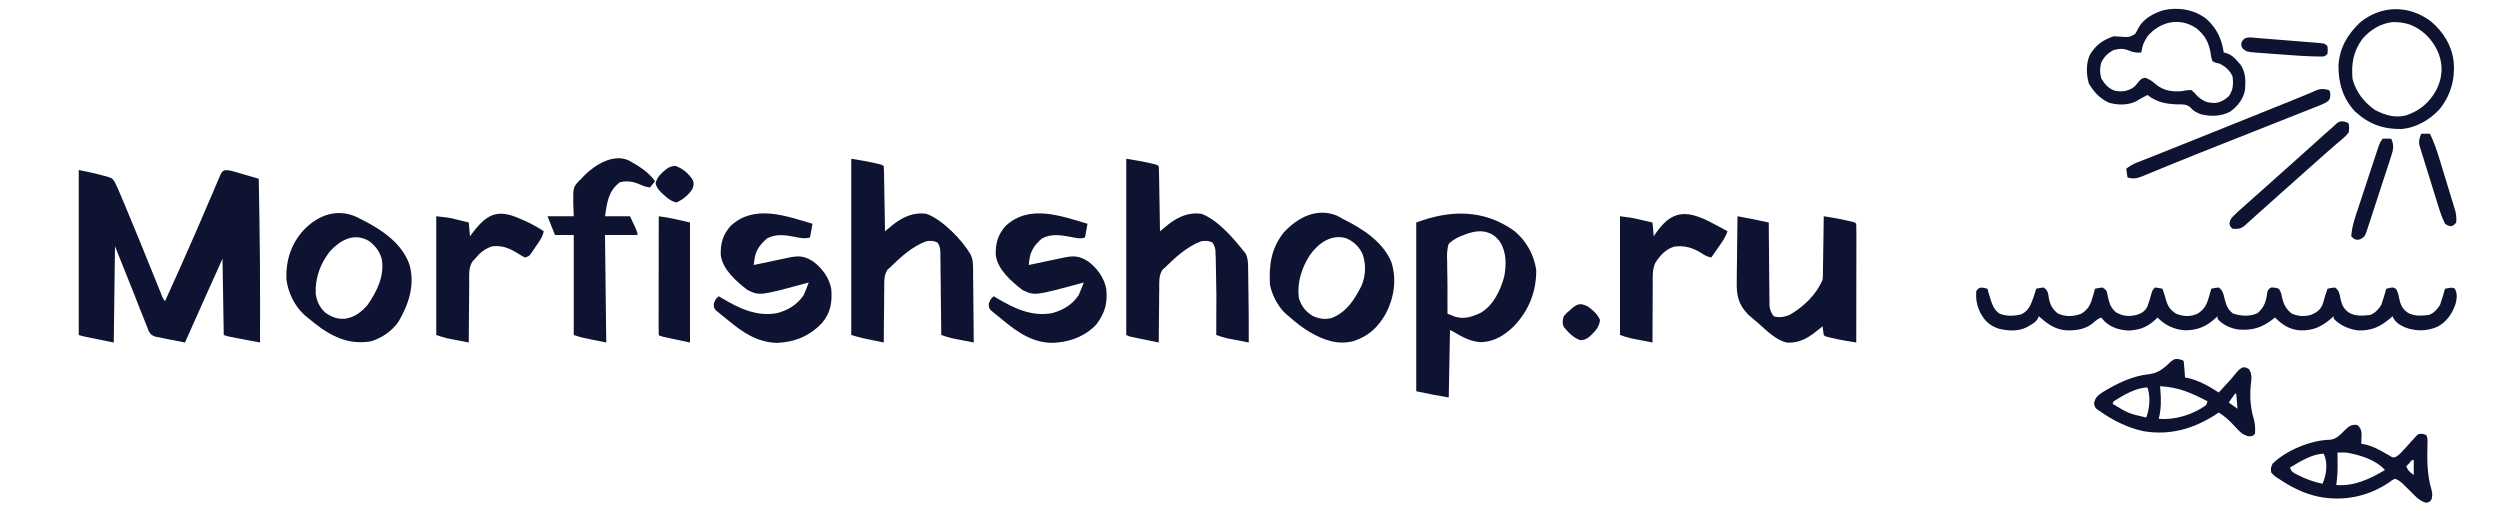 <?xml version="1.0" encoding="UTF-8"?>
<svg version="1.1" xmlns="http://www.w3.org/2000/svg" width="2000" height="409">
<path d="M0 0 C6.403 1.281 12.666 2.562 18.938 4.312 C19.678 4.5 20.419 4.688 21.182 4.881 C26.567 6.397 26.567 6.397 28.525 9.126 C30.267 12.521 31.798 15.98 33.266 19.5 C33.576 20.236 33.886 20.972 34.206 21.731 C35.225 24.152 36.238 26.576 37.25 29 C37.961 30.696 38.673 32.392 39.385 34.089 C45.278 48.164 51.035 62.294 56.737 76.447 C59.435 83.141 62.141 89.831 64.871 96.512 C65.17 97.248 65.469 97.984 65.776 98.743 C66.982 102.119 66.982 102.119 69 105 C81.508 77.385 81.508 77.385 93.688 49.625 C94.444 47.877 94.444 47.877 95.215 46.094 C97.47 40.879 99.72 35.662 101.944 30.434 C103.638 26.455 105.346 22.482 107.062 18.513 C107.724 16.973 108.382 15.431 109.033 13.886 C109.937 11.745 110.859 9.612 111.785 7.48 C112.051 6.837 112.317 6.194 112.592 5.531 C114.497 1.221 114.497 1.221 116.735 0.238 C119.742 -0.078 121.959 0.59 124.859 1.434 C125.974 1.753 127.089 2.072 128.238 2.4 C129.977 2.914 129.977 2.914 131.75 3.438 C132.924 3.776 134.099 4.114 135.309 4.463 C138.208 5.3 141.105 6.146 144 7 C144.177 16.646 144.343 26.291 144.5 35.938 C144.512 36.666 144.524 37.394 144.536 38.144 C144.921 61.972 145.091 85.794 145.062 109.625 C145.062 110.346 145.061 111.067 145.06 111.809 C145.049 120.539 145.029 129.27 145 138 C140.729 137.191 136.458 136.377 132.188 135.562 C130.973 135.332 129.758 135.102 128.506 134.865 C127.342 134.643 126.179 134.421 124.98 134.191 C123.907 133.987 122.833 133.783 121.727 133.573 C119 133 119 133 116 132 C115.67 111.87 115.34 91.74 115 71 C104.949 93.311 94.903 115.623 85 138 C81.812 137.38 78.624 136.753 75.438 136.125 C74.542 135.951 73.647 135.777 72.725 135.598 C71.845 135.424 70.965 135.25 70.059 135.07 C69.257 134.913 68.456 134.756 67.631 134.594 C66.763 134.398 65.894 134.202 65 134 C63.812 133.789 62.625 133.578 61.401 133.361 C58 132 58 132 56.051 129.024 C55.516 127.747 55.01 126.458 54.527 125.16 C54.238 124.447 53.948 123.734 53.649 122.999 C52.72 120.696 51.828 118.381 50.938 116.062 C50.368 114.632 49.795 113.203 49.221 111.775 C47.124 106.526 45.064 101.262 43 96 C38.38 84.45 33.76 72.9 29 61 C28.67 86.41 28.34 111.82 28 138 C3 133 3 133 0 132 C0 88.44 0 44.88 0 0 Z " fill="#0E1331" transform="translate(63,136)"/>
<path d="M0 0 C9.644 7.875 15.747 18.98 17.586 31.277 C17.694 48.524 11.725 63.551 -0.125 76.055 C-7.627 83.339 -15.345 88.327 -25.977 89.027 C-34.927 88.822 -41.846 84.643 -49.414 80.277 C-50.074 79.947 -50.734 79.617 -51.414 79.277 C-51.744 97.097 -52.074 114.917 -52.414 133.277 C-61.119 131.826 -69.784 130.127 -78.414 128.277 C-78.414 83.727 -78.414 39.177 -78.414 -6.723 C-51.022 -16.995 -24.345 -17.373 0 0 Z M-40.414 3.277 C-41.431 3.674 -42.448 4.07 -43.496 4.479 C-46.966 6.115 -49.608 7.648 -52.414 10.277 C-54.07 15.231 -53.867 20.057 -53.664 25.215 C-53.651 26.639 -53.644 28.062 -53.642 29.486 C-53.63 32.363 -53.585 35.237 -53.509 38.113 C-53.382 43.108 -53.422 48.1 -53.458 53.096 C-53.484 57.49 -53.455 61.883 -53.414 66.277 C-52.162 66.774 -50.908 67.263 -49.652 67.75 C-48.605 68.16 -48.605 68.16 -47.536 68.578 C-40.13 71.018 -33.147 68.575 -26.414 65.277 C-16.42 59.005 -11.141 47.681 -8.07 36.645 C-6.215 27.127 -6.176 16.889 -11.551 8.504 C-15.353 3.586 -19.032 1.303 -25.102 0.402 C-30.801 0.015 -35.164 1.162 -40.414 3.277 Z " fill="#0E1331" transform="translate(1211.414,184.723)"/>
<path d="M0 0 C13.662 2.277 13.662 2.277 19.188 3.562 C20.274 3.811 21.361 4.06 22.48 4.316 C25 5 25 5 26 6 C26.123 7.626 26.178 9.257 26.205 10.887 C26.225 11.928 26.245 12.969 26.266 14.042 C26.282 15.174 26.299 16.306 26.316 17.473 C26.337 18.625 26.358 19.778 26.379 20.966 C26.445 24.665 26.504 28.364 26.562 32.062 C26.606 34.563 26.649 37.064 26.693 39.564 C26.801 45.71 26.902 51.855 27 58 C27.659 57.457 28.318 56.913 28.996 56.353 C29.875 55.637 30.754 54.921 31.66 54.184 C32.525 53.475 33.39 52.767 34.281 52.037 C41.987 46.263 50.307 42.665 60 44 C72.883 48.519 88.825 65.075 95.566 76.7 C97.152 80.35 97.395 82.868 97.432 86.832 C97.448 87.813 97.448 87.813 97.463 88.814 C97.493 90.957 97.503 93.099 97.512 95.242 C97.529 96.736 97.547 98.229 97.566 99.723 C97.613 103.639 97.643 107.555 97.67 111.471 C97.699 115.473 97.746 119.475 97.791 123.477 C97.877 131.318 97.944 139.159 98 147 C94.79 146.381 91.583 145.754 88.375 145.125 C87.471 144.951 86.568 144.777 85.637 144.598 C84.754 144.424 83.871 144.25 82.961 144.07 C82.154 143.913 81.348 143.756 80.517 143.594 C77.608 142.907 74.823 141.979 72 141 C71.992 140.132 71.984 139.264 71.975 138.369 C71.898 130.188 71.81 122.007 71.712 113.827 C71.663 109.621 71.616 105.415 71.578 101.209 C71.541 97.15 71.495 93.091 71.442 89.032 C71.423 87.484 71.408 85.935 71.397 84.387 C71.38 82.217 71.351 80.049 71.319 77.88 C71.306 76.645 71.292 75.411 71.278 74.138 C71.014 71.16 70.662 69.455 69 67 C65.972 65.486 63.274 65.475 60 66 C48.751 70.14 39.447 78.742 31 87 C30.306 87.612 29.612 88.225 28.897 88.856 C25.899 93.826 26.397 98.821 26.391 104.52 C26.374 105.733 26.358 106.947 26.341 108.197 C26.292 112.069 26.271 115.941 26.25 119.812 C26.222 122.439 26.192 125.066 26.16 127.693 C26.086 134.129 26.035 140.564 26 147 C22.978 146.378 19.958 145.753 16.938 145.125 C16.09 144.951 15.242 144.777 14.369 144.598 C13.534 144.424 12.7 144.25 11.84 144.07 C11.081 143.913 10.321 143.756 9.539 143.594 C6.33 142.843 3.168 141.905 0 141 C0 94.47 0 47.94 0 0 Z " fill="#0E1331" transform="translate(681,127)"/>
<path d="M0 0 C13.662 2.277 13.662 2.277 19.188 3.562 C20.274 3.811 21.361 4.06 22.48 4.316 C25 5 25 5 26 6 C26.123 7.626 26.178 9.257 26.205 10.887 C26.225 11.928 26.245 12.969 26.266 14.042 C26.282 15.174 26.299 16.306 26.316 17.473 C26.337 18.625 26.358 19.778 26.379 20.966 C26.445 24.665 26.504 28.364 26.562 32.062 C26.606 34.563 26.649 37.064 26.693 39.564 C26.801 45.71 26.902 51.855 27 58 C27.659 57.457 28.318 56.913 28.996 56.353 C29.875 55.637 30.754 54.921 31.66 54.184 C32.525 53.475 33.39 52.767 34.281 52.037 C41.98 46.268 50.313 42.654 60 44 C72.991 48.683 85.568 63.385 94 74 C94.52 74.653 95.04 75.305 95.576 75.978 C97.682 80.447 97.48 84.654 97.512 89.539 C97.53 90.575 97.548 91.61 97.566 92.677 C97.62 95.993 97.654 99.309 97.688 102.625 C97.721 104.802 97.755 106.979 97.791 109.156 C97.986 121.771 98.042 134.384 98 147 C94.79 146.381 91.583 145.754 88.375 145.125 C87.471 144.951 86.568 144.777 85.637 144.598 C84.754 144.424 83.871 144.25 82.961 144.07 C82.154 143.913 81.348 143.756 80.517 143.594 C77.608 142.907 74.823 141.979 72 141 C72.008 139.152 72.008 139.152 72.016 137.266 C72.199 109.097 72.199 109.097 71.625 80.938 C71.594 79.955 71.563 78.972 71.531 77.959 C71.493 77.074 71.454 76.189 71.414 75.277 C71.383 74.537 71.351 73.797 71.319 73.035 C70.95 70.68 70.242 69.029 69 67 C65.972 65.486 63.274 65.475 60 66 C48.751 70.14 39.447 78.742 31 87 C30.306 87.612 29.612 88.225 28.897 88.856 C25.899 93.826 26.397 98.821 26.391 104.52 C26.374 105.733 26.358 106.947 26.341 108.197 C26.292 112.069 26.271 115.941 26.25 119.812 C26.222 122.439 26.192 125.066 26.16 127.693 C26.086 134.129 26.035 140.564 26 147 C22.041 146.192 18.083 145.378 14.125 144.562 C12.997 144.332 11.869 144.102 10.707 143.865 C9.631 143.643 8.554 143.421 7.445 143.191 C6.45 142.987 5.455 142.783 4.43 142.573 C2 142 2 142 0 141 C0 94.47 0 47.94 0 0 Z " fill="#0E1331" transform="translate(901,127)"/>
<path d="M0 0 C0.247 0.949 0.495 1.897 0.75 2.875 C1.157 4.253 1.575 5.628 2 7 C2.257 7.842 2.513 8.684 2.777 9.551 C4.292 13.94 5.453 16.522 9 19.625 C14.583 22.152 21.369 22.037 27.188 20.375 C33.128 17.507 34.818 12.285 36.906 6.48 C37.638 4.329 38.336 2.173 39 0 C41.812 -0.688 41.812 -0.688 45 -1 C47.201 0.583 47.905 1.636 48.59 4.27 C48.705 5.109 48.819 5.948 48.938 6.812 C49.939 12.446 51.718 16.211 56.312 19.812 C62.674 22.624 68.576 22.34 75 20 C80.515 16.528 82.288 13.008 84 7 C84.205 6.317 84.41 5.634 84.621 4.93 C85.102 3.292 85.554 1.647 86 0 C88.812 -0.625 88.812 -0.625 92 -1 C95 1 95 1 95.773 3.609 C96.071 5.164 96.071 5.164 96.375 6.75 C97.674 12.285 98.639 15.302 103 19 C108.668 22.132 113.552 22.395 119.77 20.785 C123.6 19.437 126.05 17.913 127.891 14.207 C129.191 10.911 130.135 7.541 131.062 4.125 C132 1 132 1 134 -1 C137.125 -0.625 137.125 -0.625 140 0 C142 6 142 6 142.59 8.227 C144.171 13.822 145.846 16.851 151 20 C156.89 22.269 162.178 22.567 168 20 C173.492 16.477 175.285 13.02 177 7 C177.307 5.975 177.307 5.975 177.621 4.93 C178.102 3.292 178.554 1.647 179 0 C181.812 -0.688 181.812 -0.688 185 -1 C188.119 1.224 188.665 3.749 189.5 7.375 C190.873 12.71 191.881 16.424 196.438 19.812 C202.652 21.884 209.951 22.44 216 19.5 C221.87 14.608 222.988 9.375 224 2 C225.188 0 225.188 0 227 -1 C230.062 -0.938 230.062 -0.938 233 0 C234.938 2.422 235.187 4.828 235.875 7.875 C237.084 12.907 239.189 16.58 243.312 19.812 C248.687 22.187 253.509 22.429 259.078 20.777 C263.153 19.129 266.116 16.94 267.965 12.883 C268.736 10.605 269.384 8.324 270 6 C270.667 4 271.333 2 272 0 C274.812 -0.688 274.812 -0.688 278 -1 C281.324 1.294 281.642 4.058 282.375 7.875 C283.546 12.953 284.657 15.822 289 19 C294.151 22.198 300.159 21.596 306 21 C310.108 19.502 312.649 16.604 315 13 C315.803 10.775 316.529 8.522 317.188 6.25 C317.704 4.494 317.704 4.494 318.23 2.703 C318.484 1.811 318.738 0.919 319 0 C324.446 -1.331 324.446 -1.331 326.789 0.07 C328.383 2.61 328.81 4.934 329.375 7.875 C330.546 12.953 331.657 15.822 336 19 C341.151 22.198 347.159 21.596 353 21 C357.108 19.502 359.649 16.604 362 13 C362.803 10.775 363.529 8.522 364.188 6.25 C364.704 4.494 364.704 4.494 365.23 2.703 C365.484 1.811 365.738 0.919 366 0 C371.766 -1.117 371.766 -1.117 373.875 -0.062 C376.114 4.041 375.499 8.125 374.344 12.465 C371.577 20.206 367.266 26.547 359.875 30.438 C351.503 34.064 342.575 34.134 334.043 30.918 C329.244 28.762 326.158 26.808 324 22 C323.394 22.543 322.788 23.085 322.164 23.645 C314.287 30.37 307.056 33.714 296.582 33.352 C288.996 32.319 282.348 29.492 277 24 C277 23.34 277 22.68 277 22 C276.383 22.543 275.765 23.085 275.129 23.645 C266.972 30.535 260.469 33.653 249.699 33.277 C241.184 32.402 236.003 28.97 230 23 C229.504 23.398 229.007 23.797 228.496 24.207 C219.481 31.238 211.832 33.567 200.371 32.578 C194.211 31.522 188.095 28.877 184 24 C184 23.34 184 22.68 184 22 C183.504 22.471 183.007 22.941 182.496 23.426 C174.923 30.366 167.818 33.357 157.469 33.219 C148.942 32.463 141.964 29.121 136 23 C135.539 23.471 135.077 23.941 134.602 24.426 C128.162 30.572 121.934 32.988 113.062 33.438 C105.721 33.172 98.593 30.993 93.312 25.75 C92.549 24.843 91.786 23.935 91 23 C88.253 24.162 86.595 25.376 84.375 27.438 C78.303 32.581 70.383 33.556 62.656 33.273 C53.498 32.331 47.811 27.986 41 22 C40.771 22.594 40.541 23.189 40.305 23.801 C38.65 26.59 36.92 27.574 34.125 29.188 C33.261 29.697 32.398 30.206 31.508 30.73 C24.502 34.277 16.212 33.815 8.75 31.875 C1.572 29.407 -2.409 25.581 -5.875 18.875 C-8.612 13.056 -9.407 8.403 -9 2 C-6.788 -2.055 -4.055 -0.991 0 0 Z " fill="#0E1331" transform="translate(1590,231)"/>
<path d="M0 0 C8.381 1.454 16.691 3.18 25 5 C25.009 6.299 25.009 6.299 25.018 7.624 C25.076 15.79 25.148 23.956 25.236 32.122 C25.28 36.32 25.32 40.517 25.346 44.716 C25.372 48.768 25.413 52.82 25.463 56.873 C25.48 58.418 25.491 59.963 25.498 61.508 C25.507 63.674 25.535 65.84 25.568 68.007 C25.579 69.239 25.59 70.471 25.601 71.741 C26.033 75.27 26.857 77.189 29 80 C33.219 81.386 37.484 80.623 41.527 78.961 C52.7 72.642 62.884 62.939 68 51 C68.324 48.538 68.324 48.538 68.319 45.864 C68.339 44.844 68.359 43.823 68.379 42.771 C68.391 41.676 68.402 40.581 68.414 39.453 C68.433 38.327 68.453 37.2 68.473 36.04 C68.533 32.443 68.579 28.847 68.625 25.25 C68.663 22.811 68.702 20.372 68.742 17.934 C68.838 11.956 68.923 5.978 69 0 C70.917 0.315 72.834 0.632 74.751 0.949 C76.353 1.213 76.353 1.213 77.986 1.483 C81.421 2.072 84.794 2.773 88.188 3.562 C89.274 3.811 90.361 4.06 91.48 4.316 C94 5 94 5 95 6 C95.095 8.952 95.126 11.881 95.114 14.834 C95.114 15.761 95.114 16.688 95.114 17.643 C95.113 20.721 95.105 23.8 95.098 26.879 C95.096 29.007 95.094 31.136 95.093 33.264 C95.09 38.879 95.08 44.493 95.069 50.107 C95.058 55.831 95.054 61.555 95.049 67.279 C95.038 78.52 95.021 89.76 95 101 C93.083 100.685 91.166 100.368 89.249 100.051 C88.181 99.875 87.114 99.699 86.014 99.517 C82.579 98.928 79.206 98.227 75.812 97.438 C74.726 97.189 73.639 96.94 72.52 96.684 C70 96 70 96 69 95 C68.632 92.672 68.298 90.338 68 88 C67.056 88.797 67.056 88.797 66.094 89.609 C57.676 96.557 50.383 101.847 39 101 C30.542 98.685 23.95 92.099 17.562 86.386 C16.115 85.102 14.638 83.85 13.16 82.602 C12.303 81.867 11.446 81.132 10.562 80.375 C9.451 79.428 9.451 79.428 8.316 78.461 C0.26 69.902 -0.841 62.931 -0.586 51.465 C-0.575 49.976 -0.566 48.486 -0.56 46.997 C-0.537 43.105 -0.479 39.215 -0.412 35.323 C-0.35 31.341 -0.323 27.359 -0.293 23.377 C-0.229 15.584 -0.127 7.792 0 0 Z " fill="#0E1331" transform="translate(1390,173)"/>
<path d="M0 0 C-0.66 3.63 -1.32 7.26 -2 11 C-6.087 12.362 -9.448 11.302 -13.562 10.5 C-21.642 9.054 -28.743 7.831 -36.312 11.688 C-42.102 16.669 -45.637 21.459 -46.547 29.164 C-46.696 30.43 -46.846 31.696 -47 33 C-45.502 32.682 -45.502 32.682 -43.974 32.357 C-40.252 31.569 -36.528 30.788 -32.803 30.009 C-31.195 29.672 -29.587 29.332 -27.979 28.991 C-25.662 28.499 -23.343 28.014 -21.023 27.531 C-20.311 27.378 -19.598 27.225 -18.864 27.067 C-10.747 25.395 -6.379 25.735 0.535 30.164 C7.721 35.517 13.256 43.102 15 52 C16.152 63.312 14.067 71.162 7.312 80.277 C-0.5 89.05 -12.454 94.029 -24 95 C-25.118 95.104 -25.118 95.104 -26.258 95.211 C-42.578 95.971 -55.357 87.335 -67.309 77.399 C-68.908 76.077 -70.527 74.785 -72.152 73.496 C-73.071 72.734 -73.991 71.972 -74.938 71.188 C-76.158 70.188 -76.158 70.188 -77.402 69.168 C-79 67 -79 67 -78.941 63.926 C-78.015 61.047 -77.342 59.833 -75 58 C-74.14 58.519 -73.28 59.039 -72.395 59.574 C-58.685 67.716 -44.622 74.482 -28.277 71.504 C-19.426 69.082 -12.128 64.729 -7 57 C-6.229 55.274 -5.506 53.526 -4.828 51.762 C-4.482 50.868 -4.135 49.974 -3.778 49.053 C-3.521 48.376 -3.265 47.698 -3 47 C-3.629 47.171 -4.257 47.343 -4.905 47.519 C-42.312 57.654 -42.312 57.654 -52 53 C-60.784 46.193 -71.815 36.82 -73.379 25.18 C-73.744 15.967 -71.7 8.567 -65.438 1.688 C-46.547 -15.821 -21.443 -6.299 0 0 Z " fill="#0E1331" transform="translate(870,179)"/>
<path d="M0 0 C-0.66 3.63 -1.32 7.26 -2 11 C-6.52 12.13 -9.695 11.429 -14.125 10.5 C-22.025 8.99 -28.898 7.91 -36.312 11.688 C-42.102 16.669 -45.637 21.459 -46.547 29.164 C-46.696 30.43 -46.846 31.696 -47 33 C-45.502 32.682 -45.502 32.682 -43.974 32.357 C-40.252 31.569 -36.528 30.788 -32.803 30.009 C-31.195 29.672 -29.587 29.332 -27.979 28.991 C-25.662 28.499 -23.343 28.014 -21.023 27.531 C-20.311 27.378 -19.598 27.225 -18.864 27.067 C-10.747 25.395 -6.379 25.735 0.535 30.164 C7.714 35.511 13.269 43.104 15 52 C15.875 62.586 14.616 70.938 7.75 79.25 C-2.244 89.797 -13.948 94.71 -28.438 95.312 C-44.047 94.867 -55.767 86.995 -67.309 77.399 C-68.908 76.077 -70.527 74.785 -72.152 73.496 C-73.071 72.734 -73.991 71.972 -74.938 71.188 C-76.158 70.188 -76.158 70.188 -77.402 69.168 C-79 67 -79 67 -78.941 63.926 C-78.015 61.047 -77.342 59.833 -75 58 C-74.14 58.519 -73.28 59.039 -72.395 59.574 C-58.685 67.716 -44.622 74.482 -28.277 71.504 C-19.426 69.082 -12.128 64.729 -7 57 C-6.229 55.274 -5.506 53.526 -4.828 51.762 C-4.482 50.868 -4.135 49.974 -3.778 49.053 C-3.521 48.376 -3.265 47.698 -3 47 C-3.629 47.171 -4.257 47.343 -4.905 47.519 C-42.312 57.654 -42.312 57.654 -52 53 C-60.784 46.193 -71.815 36.82 -73.379 25.18 C-73.744 15.967 -71.7 8.567 -65.438 1.688 C-46.547 -15.821 -21.443 -6.299 0 0 Z " fill="#0E1331" transform="translate(650,179)"/>
<path d="M0 0 C1.41 0.766 2.806 1.559 4.188 2.375 C5.01 2.788 5.832 3.2 6.68 3.625 C21.418 11.144 36.77 21.346 43.297 37.043 C47.679 51.036 45.517 65.276 38.938 78.125 C32.645 89.12 25.275 96.217 13.062 100.25 C0.318 103.575 -10.906 99.415 -21.939 93.061 C-28.055 89.393 -33.518 85.153 -38.812 80.375 C-39.793 79.569 -39.793 79.569 -40.793 78.746 C-47.2 73.102 -52.056 63.743 -53.812 55.375 C-54.783 39.614 -52.94 26.146 -42.812 13.375 C-31.853 1.352 -16.156 -6.833 0 0 Z M-21.938 31.5 C-28.557 41.971 -32.126 52.97 -30.812 65.375 C-28.859 72.188 -25.395 76.743 -19.27 80.309 C-14.302 82.465 -9.745 83.125 -4.461 81.773 C7.523 77.037 13.611 67.243 19.32 56.18 C22.789 48.131 23.19 38.859 20.258 30.629 C17.446 24.707 13.329 20.677 7.324 18.035 C-4.733 14.31 -15.19 21.982 -21.938 31.5 Z " fill="#0E1331" transform="translate(1069.812,172.625)"/>
<path d="M0 0 C0.784 0.412 1.567 0.825 2.375 1.25 C3.643 1.869 3.643 1.869 4.938 2.5 C20.535 10.48 36.344 21.263 42.117 38.461 C46.34 54.483 41.396 69.399 33.375 83.25 C28.32 90.906 20.062 96.499 11.375 99.25 C-3.698 101.867 -15.876 97.61 -28.335 89.079 C-32.236 86.294 -35.947 83.322 -39.625 80.25 C-40.4 79.614 -41.174 78.979 -41.973 78.324 C-50.065 71.043 -55.249 60.141 -56.539 49.379 C-56.947 34.54 -52.723 21.193 -42.625 10.25 C-31.248 -1.718 -15.669 -7.422 0 0 Z M-21.625 27.25 C-29.41 37.159 -33.552 48.514 -33.062 61.172 C-32.199 67.249 -30.083 71.921 -25.605 76.164 C-20.609 79.857 -15.862 81.683 -9.625 81.25 C-2.025 80.089 3.444 76.001 8.375 70.25 C15.889 59.478 22.079 47.063 19.812 33.625 C18.184 27.451 14.42 22.44 9.188 18.812 C-2.559 12.287 -13.278 18.267 -21.625 27.25 Z " fill="#0E1331" transform="translate(285.625,173.75)"/>
<path d="M0 0 C7.574 4.177 16.211 9.4 21.074 16.695 C19.754 18.345 18.434 19.995 17.074 21.695 C14.007 21.231 11.663 20.506 8.824 19.195 C3.557 16.877 -1.524 16.036 -7.113 17.57 C-16.366 24.561 -17.29 33.879 -18.926 44.695 C-12.326 44.695 -5.726 44.695 1.074 44.695 C7.074 57.445 7.074 57.445 7.074 59.695 C-1.506 59.695 -10.086 59.695 -18.926 59.695 C-18.596 88.075 -18.266 116.455 -17.926 145.695 C-37.926 141.695 -37.926 141.695 -43.926 139.695 C-43.926 113.295 -43.926 86.895 -43.926 59.695 C-48.876 59.695 -53.826 59.695 -58.926 59.695 C-60.906 54.745 -62.886 49.795 -64.926 44.695 C-57.996 44.695 -51.066 44.695 -43.926 44.695 C-44.05 41.416 -44.173 38.137 -44.301 34.758 C-44.455 21.747 -44.455 21.747 -39.867 16.531 C-39.227 15.925 -38.586 15.32 -37.926 14.695 C-36.887 13.57 -36.887 13.57 -35.828 12.422 C-27.03 3.58 -12.518 -5.582 0 0 Z " fill="#0E1331" transform="translate(502.926,128.305)"/>
<path d="M0 0 C0.889 0.383 1.779 0.766 2.695 1.16 C8.234 3.596 13.347 6.386 18.375 9.75 C17.416 14.567 14.757 17.96 12 21.938 C11.505 22.674 11.01 23.411 10.5 24.17 C10.018 24.871 9.536 25.571 9.039 26.293 C8.6 26.933 8.162 27.572 7.709 28.231 C6.375 29.75 6.375 29.75 3.375 30.75 C0.703 29.387 0.703 29.387 -2.375 27.438 C-9.21 23.308 -14.448 21.02 -22.625 21.75 C-28.737 23.605 -32.559 26.869 -36.625 31.75 C-37.307 32.494 -37.989 33.238 -38.692 34.005 C-42.083 39.182 -41.229 45.732 -41.234 51.68 C-41.249 53.039 -41.266 54.398 -41.284 55.757 C-41.328 59.318 -41.348 62.878 -41.363 66.439 C-41.383 70.079 -41.425 73.719 -41.465 77.359 C-41.54 84.489 -41.59 91.62 -41.625 98.75 C-44.835 98.131 -48.042 97.504 -51.25 96.875 C-52.154 96.701 -53.057 96.527 -53.988 96.348 C-54.871 96.174 -55.754 96 -56.664 95.82 C-57.471 95.663 -58.277 95.506 -59.108 95.344 C-61.996 94.662 -64.809 93.689 -67.625 92.75 C-67.625 61.4 -67.625 30.05 -67.625 -2.25 C-57.5 -1.125 -57.5 -1.125 -54.027 -0.277 C-53.289 -0.1 -52.551 0.077 -51.791 0.26 C-51.056 0.442 -50.32 0.625 -49.562 0.812 C-48.792 0.999 -48.022 1.185 -47.229 1.377 C-45.359 1.83 -43.492 2.289 -41.625 2.75 C-41.295 6.38 -40.965 10.01 -40.625 13.75 C-39.614 12.409 -38.604 11.069 -37.562 9.688 C-26.028 -5.079 -17.327 -7.827 0 0 Z " fill="#0E1331" transform="translate(416.625,175.25)"/>
<path d="M0 0 C4.962 2.548 9.867 5.197 14.755 7.884 C13.107 12.918 10.149 16.91 7.13 21.197 C6.615 21.937 6.099 22.678 5.568 23.441 C4.301 25.259 3.031 27.073 1.755 28.884 C-1.296 28.186 -3.303 27.312 -5.87 25.509 C-12.692 21.163 -19.761 18.987 -27.862 20.193 C-34.656 22.164 -39.246 27.339 -42.987 33.125 C-45.457 38.545 -45.091 44.248 -45.049 50.107 C-45.061 51.462 -45.074 52.817 -45.091 54.171 C-45.127 57.708 -45.127 61.243 -45.12 64.78 C-45.119 68.4 -45.152 72.02 -45.182 75.64 C-45.236 82.722 -45.252 89.803 -45.245 96.884 C-48.454 96.266 -51.662 95.638 -54.87 95.009 C-55.773 94.835 -56.677 94.661 -57.608 94.482 C-58.491 94.308 -59.374 94.134 -60.284 93.955 C-61.09 93.797 -61.897 93.64 -62.728 93.479 C-65.616 92.797 -68.429 91.823 -71.245 90.884 C-71.245 59.534 -71.245 28.184 -71.245 -4.116 C-62.245 -2.991 -62.245 -2.991 -58.526 -2.143 C-57.346 -1.877 -57.346 -1.877 -56.143 -1.606 C-55.352 -1.424 -54.56 -1.241 -53.745 -1.053 C-52.511 -0.774 -52.511 -0.774 -51.252 -0.489 C-49.249 -0.035 -47.247 0.424 -45.245 0.884 C-44.915 4.514 -44.585 8.144 -44.245 11.884 C-43.772 11.171 -43.298 10.459 -42.811 9.724 C-30.358 -8.312 -19.07 -9.479 0 0 Z " fill="#0E1331" transform="translate(1367.245,177.116)"/>
<path d="M0 0 C2.249 2.276 2.957 3.59 3.293 6.797 C3.258 7.771 3.223 8.746 3.188 9.75 C3.147 11.227 3.147 11.227 3.105 12.734 C3.071 13.482 3.036 14.23 3 15 C3.547 15.089 4.095 15.179 4.659 15.271 C11.651 16.591 16.979 19.476 23.045 23.074 C23.758 23.478 24.472 23.881 25.207 24.297 C25.841 24.672 26.475 25.046 27.128 25.433 C29.039 26.212 29.039 26.212 31.057 25.288 C32.963 24.024 34.352 22.799 35.875 21.102 C36.641 20.259 36.641 20.259 37.422 19.398 C38.203 18.521 38.203 18.521 39 17.625 C40.538 15.92 42.077 14.216 43.622 12.517 C44.811 11.208 45.994 9.894 47.176 8.578 C49 7 49 7 52.188 7.125 C53.116 7.414 54.044 7.702 55 8 C56.349 10.699 56.045 12.705 55.957 15.723 C55.703 28.237 55.579 39.737 59.223 51.777 C60.015 55.061 60.083 56.83 59 60 C57 62 57 62 54.414 62.121 C49.241 60.423 46.163 56.867 42.375 53.062 C40.887 51.591 39.395 50.123 37.898 48.66 C37.245 48.007 36.592 47.353 35.919 46.68 C33.999 44.999 32.394 43.884 30 43 C27.598 44.108 27.598 44.108 25.188 46 C8.479 57.272 -11.169 61.228 -30.899 57.408 C-42.864 54.876 -52.917 49.782 -63 43 C-63.721 42.545 -64.441 42.09 -65.184 41.621 C-66.875 40.438 -66.875 40.438 -69 38 C-69.5 34.625 -69.5 34.625 -68 31 C-57.108 20.302 -37.377 12.132 -22.188 11.812 C-16.877 11.45 -13.783 7.708 -10.164 4.129 C-6.841 0.86 -4.686 -0.703 0 0 Z M-16 22 C-15.988 23.207 -15.977 24.413 -15.965 25.656 C-15.955 27.271 -15.946 28.885 -15.938 30.5 C-15.929 31.291 -15.921 32.083 -15.912 32.898 C-15.891 38.028 -16.261 42.923 -17 48 C-2.764 49.221 10.048 43.101 22 36 C14.177 27.5 2.071 24.075 -9 22 C-11.333 21.94 -13.668 21.922 -16 22 Z M-54 34 C-52.824 37.527 -51.691 37.974 -48.491 39.601 C-47.875 39.898 -47.259 40.194 -46.625 40.5 C-45.688 40.961 -45.688 40.961 -44.732 41.432 C-39.33 44.009 -33.856 45.745 -28 47 C-25.088 40.485 -23.937 32.703 -25.938 25.75 C-26.288 24.843 -26.639 23.935 -27 23 C-36.258 23 -46.237 29.477 -54 34 Z M41.438 30.5 C40.231 31.738 40.231 31.738 39 33 C40.539 36.719 41.475 37.356 45 40 C45 36.04 45 32.08 45 28 C43.523 27.884 43.523 27.884 41.438 30.5 Z " fill="#0E1331" transform="translate(1886,340)"/>
<path d="M0 0 C2.875 0.688 2.875 0.688 3.875 1.688 C4.11 3.87 4.289 6.06 4.438 8.25 C4.521 9.448 4.605 10.645 4.691 11.879 C4.752 12.806 4.813 13.733 4.875 14.688 C5.583 14.807 6.29 14.927 7.02 15.051 C16.031 17.06 24.181 21.734 31.875 26.688 C33.585 24.835 35.293 22.98 37 21.125 C37.505 20.579 38.01 20.032 38.53 19.469 C41.212 16.554 43.783 13.603 46.25 10.5 C48.875 7.688 48.875 7.688 51.5 6.5 C53.875 6.688 53.875 6.688 56.055 8 C59.013 12.368 57.846 16.784 57.375 21.875 C56.715 31.267 57.267 39.042 59.965 48.031 C61.005 52.209 61.173 55.401 60.875 59.688 C58.875 61.688 58.875 61.688 55.691 61.738 C50.589 60.333 48.298 57.715 44.812 53.875 C40.751 49.509 36.997 45.783 31.875 42.688 C31.122 43.195 30.369 43.703 29.594 44.227 C11.861 55.718 -7.195 61.225 -28.375 57.625 C-41.064 54.856 -52.54 49.163 -63.125 41.688 C-63.866 41.193 -64.607 40.697 -65.371 40.188 C-67.125 38.688 -67.125 38.688 -67.938 35.438 C-66.882 30.566 -65.138 29.308 -61.145 26.516 C-49.515 19.475 -37.225 13.334 -23.562 12 C-15.901 11.013 -11.606 6.805 -6.125 1.688 C-3.125 -0.312 -3.125 -0.312 0 0 Z M-15.125 21.688 C-15.03 22.643 -14.934 23.598 -14.836 24.582 C-14.142 32.675 -14.122 39.724 -16.125 47.688 C-3.212 48.919 11.42 44.387 21.875 36.688 C22.205 35.697 22.535 34.708 22.875 33.688 C9.921 26.996 -0.325 22.351 -15.125 21.688 Z M-52.125 33.688 C-52.455 34.347 -52.785 35.008 -53.125 35.688 C-40.352 43.461 -40.352 43.461 -26.125 46.688 C-23.345 39.391 -22.645 30.127 -25.125 22.688 C-34.233 22.688 -44.578 28.937 -52.125 33.688 Z M44.875 27.688 C43.987 28.829 43.139 30.001 42.312 31.188 C41.106 32.92 41.106 32.92 39.875 34.688 C42.185 36.337 44.495 37.987 46.875 39.688 C46.545 35.727 46.215 31.767 45.875 27.688 C45.545 27.688 45.215 27.688 44.875 27.688 Z " fill="#0E1331" transform="translate(1743.125,287.312)"/>
<path d="M0 0 C8.505 7.773 12.251 15.767 14 27 C14.887 27.227 15.774 27.454 16.688 27.688 C20.519 29.206 22.287 30.93 25 34 C26.083 35.207 26.083 35.207 27.188 36.438 C31.67 42.775 31.615 49.484 31 57 C29.619 64.308 25.042 70.14 19.035 74.391 C11.836 78.198 3.005 78.39 -4.758 76.234 C-8.101 74.844 -10.409 73.717 -12.738 70.891 C-15.96 68.197 -19.053 68.494 -23.062 68.5 C-32.056 68.252 -39.81 66.758 -47 61 C-50.184 62.528 -53.196 64.277 -56.219 66.098 C-62.568 69.314 -71.152 69.137 -77.828 67.164 C-85.235 63.779 -89.766 58.676 -93.938 51.812 C-95.986 44.463 -96.307 35.926 -93.102 28.84 C-88.375 20.945 -82.594 16.865 -74 14 C-71.562 14.159 -69.125 14.326 -66.688 14.5 C-61.437 14.719 -61.437 14.719 -56.961 12.246 C-55.525 9.942 -55.525 9.942 -54.309 7.453 C-50.381 0.091 -42.301 -4.35 -34.578 -6.754 C-22.557 -9.581 -9.91 -7.448 0 0 Z M-47 14 C-50.634 20.141 -50.634 20.141 -52 27 C-55.775 27.283 -58.45 26.926 -61.875 25.438 C-66.408 23.621 -69.244 23.849 -74 25 C-78.79 27.487 -81.549 30.188 -84 35 C-85.22 39.581 -85.244 43.101 -84 47.688 C-81.085 52.515 -78.132 56.041 -72.602 57.734 C-67.304 58.549 -63.395 57.984 -58.738 55.324 C-56.932 53.948 -55.732 52.563 -54.375 50.75 C-52 48 -52 48 -49.25 47.188 C-45.02 48.245 -42.677 50.492 -39.359 53.242 C-33.444 57.649 -27.184 58.456 -20 58 C-18.96 57.797 -18.96 57.797 -17.898 57.59 C-15.812 57.188 -15.812 57.188 -12 57 C-9.312 59.188 -9.312 59.188 -7 62 C-1.95 66.228 0.775 67.42 7.324 67.344 C11.708 66.781 14.753 64.936 18 62 C21.612 57.146 21.848 51.847 21 46 C18.643 41.105 15.704 38.634 11 36 C9.976 35.769 8.953 35.539 7.898 35.301 C6.942 34.872 5.985 34.442 5 34 C3.969 31.059 3.969 31.059 3.5 27.438 C1.953 18.704 -1.046 13.107 -8 7.562 C-21.315 -1.473 -36.926 2.24 -47 14 Z " fill="#0E1331" transform="translate(1765,15)"/>
<path d="M0 0 C10.124 8.49 17.032 19.666 18.348 32.969 C19.47 46.784 15.571 59.944 6.723 70.656 C-1.1 78.995 -12.18 85.414 -23.754 86.172 C-38.56 86.369 -49.777 82.092 -60.77 72.012 C-70.453 61.504 -74.023 49.206 -73.867 35.191 C-72.926 21.072 -66.701 10.623 -56.652 0.969 C-39.563 -13.008 -17.625 -13.183 0 0 Z M-54.652 13.969 C-61.959 23.994 -63.707 33.676 -62.652 45.969 C-59.994 56.436 -53.414 64.796 -44.652 70.969 C-36.497 75.098 -29.065 77.501 -19.938 75.32 C-8.937 71.71 -0.854 64.887 4.566 54.672 C6.534 50.483 7.952 46.617 8.348 41.969 C8.451 40.793 8.554 39.617 8.66 38.406 C8.474 27.621 3.889 18.556 -3.535 11.07 C-11.567 3.606 -19.434 0.5 -30.359 0.633 C-40.127 1.629 -48.251 6.693 -54.652 13.969 Z " fill="#0E1331" transform="translate(1944.652,17.031)"/>
<path d="M0 0 C8.433 1.054 16.728 3.054 25 5 C25 36.68 25 68.36 25 101 C1 96 1 96 0 95 C-0.095 92.048 -0.126 89.119 -0.114 86.166 C-0.114 85.239 -0.114 84.312 -0.114 83.357 C-0.113 80.279 -0.105 77.2 -0.098 74.121 C-0.096 71.993 -0.094 69.864 -0.093 67.736 C-0.09 62.121 -0.08 56.507 -0.069 50.893 C-0.058 45.169 -0.054 39.445 -0.049 33.721 C-0.038 22.48 -0.021 11.24 0 0 Z " fill="#0E1331" transform="translate(527,173)"/>
<path d="M0 0 C1 1 1 1 1.25 3.875 C1 7 1 7 -0.256 8.578 C-2.171 10.139 -3.863 10.964 -6.158 11.872 C-7.006 12.212 -7.854 12.552 -8.727 12.902 C-9.656 13.265 -10.584 13.628 -11.541 14.002 C-13.013 14.589 -13.013 14.589 -14.515 15.187 C-17.786 16.487 -21.061 17.777 -24.336 19.066 C-26.646 19.982 -28.955 20.899 -31.264 21.816 C-36.765 24 -42.268 26.177 -47.773 28.35 C-55.646 31.459 -63.515 34.58 -71.384 37.7 C-77.318 40.053 -83.254 42.403 -89.192 44.746 C-100.609 49.255 -112.008 53.803 -123.368 58.453 C-126.48 59.721 -129.593 60.988 -132.706 62.255 C-135.593 63.436 -138.473 64.632 -141.354 65.829 C-143.089 66.537 -144.825 67.243 -146.561 67.949 C-147.721 68.44 -147.721 68.44 -148.905 68.942 C-153.346 70.724 -156.218 71.336 -161 70 C-161.33 67.69 -161.66 65.38 -162 63 C-159.119 60.665 -156.409 59.2 -152.961 57.851 C-151.903 57.433 -150.844 57.015 -149.754 56.584 C-147.971 55.889 -147.971 55.889 -146.152 55.18 C-144.15 54.39 -142.15 53.599 -140.149 52.807 C-138.648 52.213 -137.147 51.62 -135.646 51.028 C-125.633 47.074 -115.649 43.047 -105.662 39.029 C-100.987 37.148 -96.311 35.269 -91.636 33.39 C-88.039 31.944 -84.442 30.499 -80.845 29.053 C-69.977 24.683 -59.108 20.315 -48.238 15.946 C-43.858 14.185 -39.477 12.424 -35.097 10.662 C-33.099 9.86 -31.099 9.059 -29.099 8.26 C-24.848 6.561 -20.609 4.845 -16.402 3.039 C-15.714 2.748 -15.026 2.457 -14.317 2.158 C-12.55 1.409 -10.789 0.644 -9.03 -0.122 C-5.58 -1.122 -3.446 -0.917 0 0 Z " fill="#0E1331" transform="translate(1863,72)"/>
<path d="M0 0 C2.75 0.812 2.75 0.812 3.75 1.812 C4.156 5.031 4.156 5.031 3.75 8.812 C1.931 11.02 0.426 12.549 -1.75 14.312 C-2.3 14.786 -2.851 15.26 -3.417 15.748 C-4.517 16.691 -5.623 17.627 -6.737 18.554 C-8.649 20.145 -10.512 21.789 -12.375 23.438 C-12.996 23.976 -13.618 24.515 -14.258 25.07 C-16.61 27.128 -18.93 29.218 -21.25 31.312 C-24.867 34.576 -28.514 37.8 -32.188 41 C-35.425 43.845 -38.617 46.741 -41.816 49.629 C-43.925 51.521 -46.049 53.392 -48.188 55.25 C-51.416 58.061 -54.587 60.928 -57.75 63.812 C-61.528 67.258 -65.337 70.661 -69.199 74.012 C-72.557 76.96 -75.849 79.979 -79.148 82.992 C-82.574 85.959 -84.757 86.093 -89.25 85.812 C-91.25 83.812 -91.25 83.812 -91.656 81.492 C-91.092 77.771 -89.465 76.497 -86.75 73.938 C-85.373 72.628 -85.373 72.628 -83.969 71.293 C-81.113 68.688 -78.248 66.105 -75.312 63.59 C-72.925 61.533 -70.588 59.426 -68.25 57.312 C-65.291 54.642 -62.321 51.99 -59.312 49.375 C-56.084 46.564 -52.913 43.697 -49.75 40.812 C-45.961 37.357 -42.139 33.947 -38.27 30.582 C-34.223 27.037 -30.243 23.418 -26.25 19.812 C-14.526 9.226 -14.526 9.226 -9.988 5.324 C-8.497 4.028 -7.056 2.675 -5.625 1.312 C-3.25 -0.188 -3.25 -0.188 0 0 Z " fill="#0E1331" transform="translate(1875.25,97.188)"/>
<path d="M0 0 C3.625 -0.188 3.625 -0.188 7 0 C9.217 5.041 8.826 8.298 7.119 13.351 C6.895 14.06 6.671 14.77 6.44 15.501 C5.697 17.835 4.928 20.16 4.156 22.484 C3.629 24.107 3.102 25.731 2.577 27.354 C1.472 30.751 0.354 34.143 -0.773 37.532 C-2.217 41.876 -3.622 46.232 -5.016 50.593 C-6.094 53.946 -7.194 57.291 -8.3 60.635 C-8.828 62.238 -9.348 63.844 -9.86 65.453 C-10.578 67.699 -11.327 69.933 -12.084 72.167 C-12.393 73.166 -12.393 73.166 -12.708 74.185 C-13.928 77.667 -14.678 78.84 -18.034 80.513 C-21 81 -21 81 -23.375 79.625 C-23.911 79.089 -24.448 78.552 -25 78 C-24.471 69.85 -21.716 62.361 -19.16 54.668 C-18.673 53.185 -18.186 51.701 -17.699 50.217 C-16.682 47.122 -15.661 44.028 -14.635 40.936 C-13.321 36.973 -12.018 33.007 -10.718 29.039 C-9.715 25.981 -8.708 22.925 -7.699 19.869 C-7.216 18.407 -6.735 16.944 -6.255 15.481 C-5.585 13.44 -4.909 11.402 -4.231 9.364 C-3.847 8.205 -3.464 7.045 -3.069 5.851 C-2 3 -2 3 0 0 Z " fill="#0E1331" transform="translate(1906,111)"/>
<path d="M0 0 C2.31 0 4.62 0 7 0 C10.426 7.103 12.827 14.381 15.109 21.918 C15.667 23.742 15.667 23.742 16.236 25.603 C17.015 28.159 17.792 30.717 18.565 33.275 C19.553 36.543 20.553 39.806 21.558 43.069 C22.52 46.204 23.47 49.342 24.422 52.48 C24.961 54.229 24.961 54.229 25.511 56.013 C25.838 57.105 26.166 58.196 26.503 59.321 C26.793 60.275 27.083 61.23 27.382 62.213 C28.057 65.257 28.223 67.892 28 71 C26.312 73 26.312 73 24 74 C21.438 73.625 21.438 73.625 19 72 C15.763 65.529 13.843 58.511 11.699 51.621 C11.501 50.984 11.303 50.347 11.098 49.691 C10.052 46.327 9.011 42.961 7.973 39.594 C6.904 36.127 5.815 32.667 4.721 29.208 C3.88 26.534 3.054 23.855 2.233 21.175 C1.647 19.279 1.044 17.387 0.441 15.496 C0.09 14.338 -0.261 13.179 -0.622 11.986 C-0.937 10.972 -1.253 9.959 -1.577 8.914 C-2.087 5.4 -1.343 3.247 0 0 Z " fill="#0E1331" transform="translate(1937,107)"/>
<path d="M0 0 C0.847 0.064 1.695 0.128 2.568 0.194 C5.321 0.405 8.072 0.632 10.824 0.859 C12.7 1.008 14.576 1.155 16.451 1.302 C21 1.662 25.548 2.035 30.096 2.412 C33.413 2.683 36.732 2.937 40.051 3.191 C42.017 3.35 43.983 3.51 45.949 3.672 C46.822 3.739 47.694 3.805 48.593 3.874 C54.279 4.377 54.279 4.377 56.512 6.609 C56.762 9.609 56.762 9.609 56.512 12.609 C54.512 14.609 54.512 14.609 52.137 14.866 C40.972 14.787 29.868 14.001 18.74 13.12 C15.36 12.857 11.979 12.62 8.598 12.383 C6.441 12.215 4.285 12.046 2.129 11.875 C1.122 11.808 0.114 11.741 -0.923 11.672 C-7.828 11.084 -7.828 11.084 -11.156 8.694 C-12.488 6.609 -12.488 6.609 -12.426 3.984 C-10.147 -1.789 -5.138 -0.441 0 0 Z " fill="#0E1331" transform="translate(1805.488,30.391)"/>
<path d="M0 0 C4.173 2.942 8.028 6.192 10 11 C9.427 16.856 6.036 20.016 2 24 C-0.865 26.306 -2.162 26.963 -5.812 27.125 C-11.452 25.135 -15.362 21.035 -19.062 16.438 C-20.327 13.15 -19.929 11.387 -19 8 C-16.82 5.48 -16.82 5.48 -14.125 3.188 C-13.241 2.418 -12.356 1.648 -11.445 0.855 C-7.069 -2.465 -4.886 -2.161 0 0 Z " fill="#0E1331" transform="translate(1270,245)"/>
<path d="M0 0 C5.724 2.072 10.728 6.16 13.895 11.422 C14.941 14.131 14.558 15.58 13.625 18.312 C10.681 23.096 5.846 27.191 0.625 29.312 C-3.146 28.374 -5.641 26.505 -8.5 23.938 C-9.163 23.352 -9.825 22.767 -10.508 22.164 C-13.071 19.623 -15.121 17.517 -15.875 13.938 C-14.903 8.835 -10.882 5.539 -7 2.375 C-4.359 0.633 -3.286 0.304 0 0 Z " fill="#0E1331" transform="translate(540.375,132.688)"/>
</svg>
